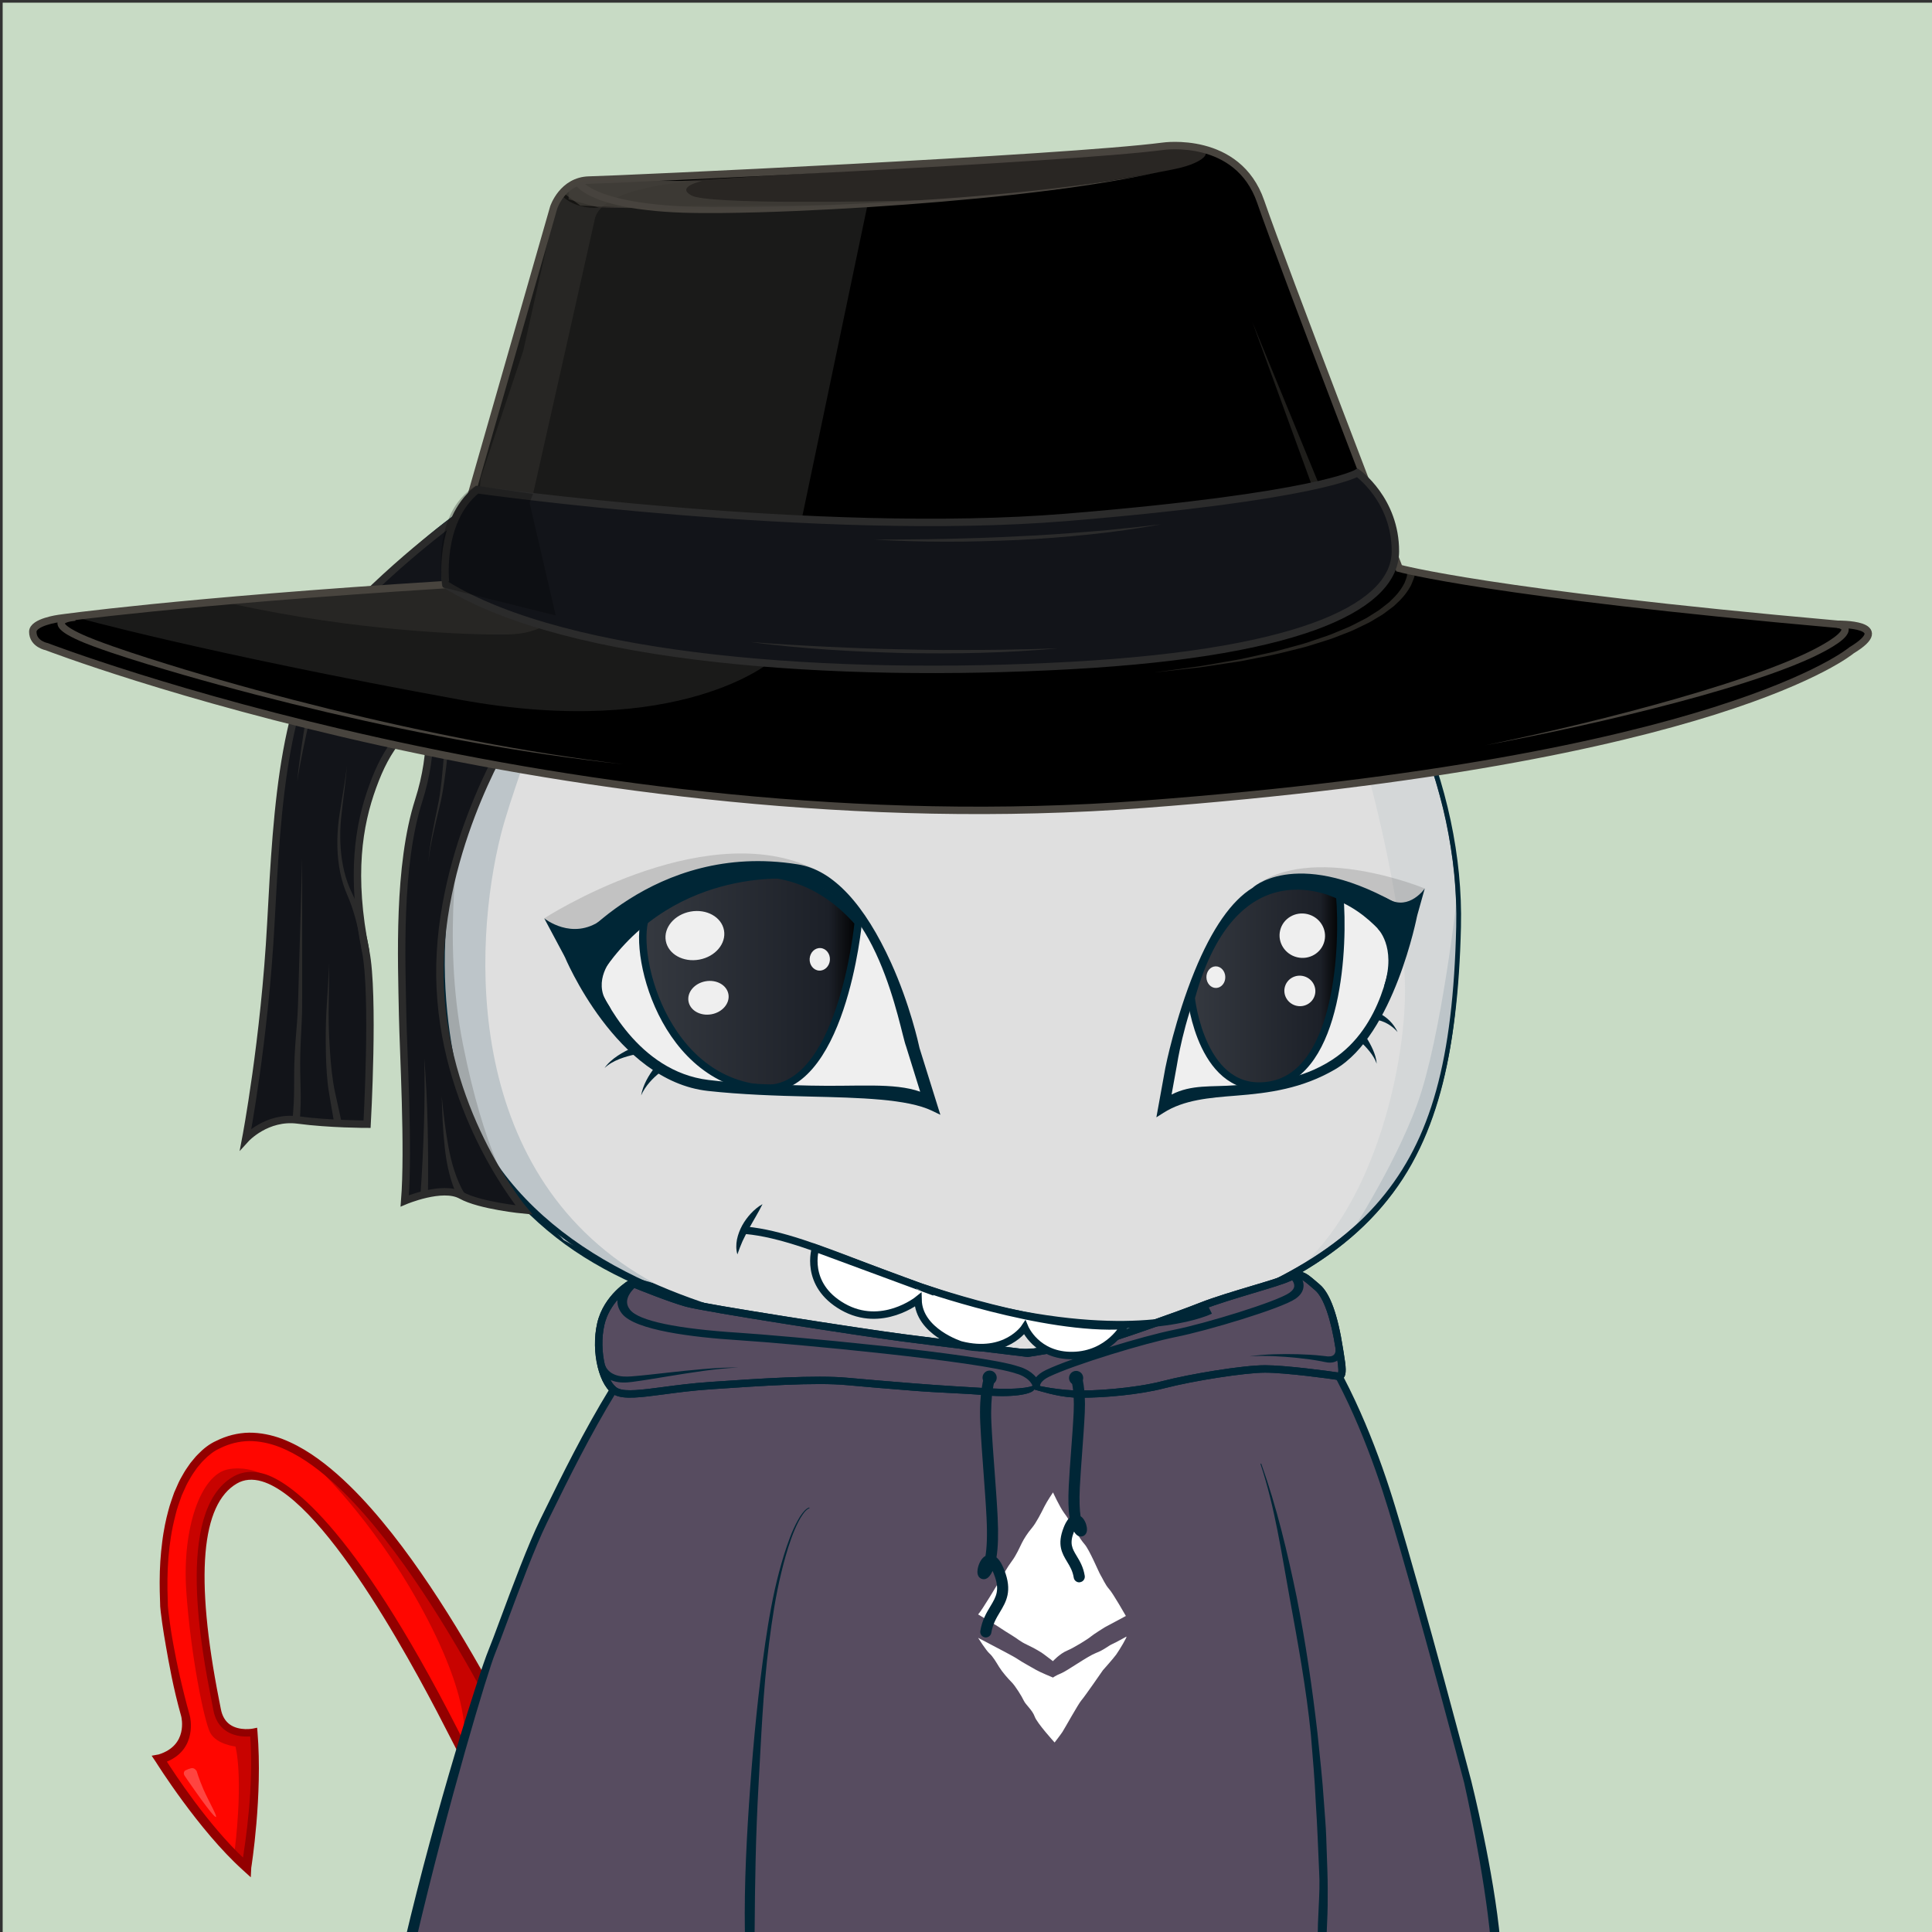 <svg xmlns="http://www.w3.org/2000/svg" xmlns:xlink="http://www.w3.org/1999/xlink" version="1.2" viewBox="0 0 520 520" fill="none">
<rect x="0" y="0" width="520" height="520" fill="#333333" stroke="none"/>
<!-- Background / Green --> <path d="M520.47 0.72H0.72V520.47H520.47V0.72Z" fill="#C8DBC5"/>


<!-- Details / Demon Tail --> <path d="M149.76 481.04C149.76 481.04 145.46 480.32 141.87 475.07C138.29 469.81 93.13 371.37 58.72 388.81C58.72 388.81 42.23 394.78 44.14 432.3C44.14 432.3 45.1 444.25 50.11 462.17C50.11 462.17 52.36 470.84 43.35 473.65C43.35 473.65 54.65 491.79 66.59 502.55C66.59 502.55 69.7 483.43 68.26 466.23C68.26 466.23 59.84 467.98 58.41 460.09C56.98 452.2 46.76 407.93 63.25 398.37C79.74 388.81 109.37 440.66 122.51 466.47C135.65 492.28 139.24 507.81 145.69 508.28L149.76 481.04Z" fill="#FF0600"/>
<path opacity="0.5" d="M74.62 399.13C74.62 399.13 68.71 394.06 61.39 395.47C54.07 396.88 49 411.24 50.13 428.13C51.26 445.02 54.92 463.32 56.61 466.42C58.3 469.52 63.37 470.08 63.37 470.08C63.37 470.08 65.62 477.68 63.09 498.8L66.63 502.54L67.13 496.92L68.07 486.69L68.45 473.46L68.31 466.23L63.95 466.24L60.1 463.99L58.41 460.99L56.44 447.76L54.84 438.56L54.28 426.83C54.28 426.83 54.28 420.26 54.28 419.88C54.28 419.5 55.5 411.06 55.5 410.78C55.5 410.5 58.03 403.93 58.03 403.93L61.22 399.8L65.54 397.36L69.67 397.45L74.62 399.13Z" fill="#930000"/>
<path opacity="0.5" d="M86.44 396.03C86.44 396.03 102.49 411.52 115.16 436.01C127.83 460.5 124.73 470.08 124.73 470.08L127.69 477.12L133.6 458.54L128.53 450.09L116.56 430.52L103.89 412.92L95.44 403.07L88.68 396.45L86.44 396.03Z" fill="#930000"/>
<path opacity="0.5" d="M129.5 453.94C129.5 453.94 130.08 463.18 126.14 473.32C126.14 473.32 127.13 478.11 127.69 477.12C128.25 476.13 133.6 458.54 133.6 458.54L129.5 453.94Z" fill="#930000"/>
<path d="M149.87 480.4H149.86L149.91 480.05C149.89 480.05 149.89 480.05 149.9 480.05L149.85 480.04L149.75 480.01L149.53 479.95C149.38 479.91 149.23 479.85 149.08 479.8C148.78 479.69 148.47 479.56 148.18 479.42C147.58 479.13 147.01 478.78 146.46 478.4C145.37 477.62 144.39 476.68 143.53 475.62C143.11 475.08 142.69 474.54 142.37 473.98C142.03 473.38 141.69 472.75 141.35 472.11L139.34 468.29C136.67 463.18 133.96 458.08 131.15 453.03C125.53 442.94 119.57 433.02 112.98 423.5C109.68 418.75 106.23 414.09 102.52 409.64C98.82 405.18 94.87 400.91 90.5 397.05C86.13 393.22 81.32 389.74 75.77 387.61C73 386.58 70.04 385.96 67.04 385.98C64.04 386.03 61.06 386.8 58.39 388.14L58.47 388.1C56.46 388.99 54.93 390.27 53.52 391.72C53.15 392.06 52.83 392.45 52.51 392.84C52.19 393.23 51.86 393.61 51.55 394C51 394.83 50.38 395.62 49.88 396.49C49.73 396.76 49.58 397.03 49.42 397.3C49.36 397.41 49.3 397.52 49.23 397.63C48.95 398.12 48.68 398.6 48.45 399.11L48.17 399.73C48 400.09 47.84 400.46 47.68 400.84L47.24 401.83C47.09 402.27 46.93 402.7 46.78 403.14C46.65 403.5 46.52 403.87 46.4 404.25C46.27 404.63 46.15 405.01 46.03 405.39C46.01 405.45 46 405.5 45.98 405.55C45.85 405.98 45.73 406.42 45.62 406.86C45.32 407.96 45.05 409.11 44.8 410.34C44.79 410.38 44.78 410.43 44.77 410.47C44.62 411.2 44.49 411.96 44.36 412.74C44.29 413.13 44.23 413.52 44.18 413.92C44.13 414.24 44.09 414.58 44.05 414.91C43.58 418.46 43.36 422.04 43.35 425.62C43.35 425.78 43.35 425.95 43.35 426.1C43.35 426.82 43.35 427.54 43.37 428.26C43.39 429.23 43.42 430.23 43.46 431.24L43.49 432.37L43.64 433.85C43.75 434.83 43.88 435.79 44.02 436.76C44.07 437.13 44.13 437.51 44.19 437.88C44.25 438.25 44.31 438.65 44.37 439.06C44.42 439.4 44.48 439.74 44.53 440.09C44.65 440.86 44.79 441.67 44.95 442.54C44.95 442.55 44.95 442.55 44.95 442.56C44.95 442.56 44.95 442.56 44.95 442.57C45.85 447.67 46.92 453.97 49.14 461.87C49.22 462.2 51.11 469.98 42.82 472.57L41.45 472.82L42.25 474.01C42.36 474.19 53.73 492.36 65.61 503.05L67.16 504.46L67.25 502.68C67.28 502.49 70.35 483.29 68.93 466.2L68.87 465.47L68.15 465.62C68.11 465.63 64.45 466.35 61.77 464.54C60.35 463.58 59.44 462.05 59.06 460C58.95 459.41 58.79 458.61 58.6 457.64C52.05 424.42 53.72 404.68 63.58 398.96C65.61 397.78 67.98 397.58 70.6 398.35C88.6 403.67 114.04 452.77 121.54 467.48C126.06 476.36 129.88 483.39 132.62 489.59C138.04 501.86 141.03 508.61 145.65 508.96L146.25 509L150.4 481.16L150.49 480.53L149.87 480.4ZM47.71 449.79C47.49 448.77 47.28 447.78 47.09 446.84C46.84 445.58 46.59 444.32 46.36 443.05C46.24 442.36 46.12 441.71 46.01 441.08C45.93 440.63 45.86 440.17 45.78 439.72C45.76 439.57 45.73 439.43 45.71 439.28C45.57 438.38 45.43 437.47 45.31 436.56C45.18 435.6 45.05 434.64 44.95 433.68L44.81 432.26L44.78 430.81C44.47 423.1 44.89 415.27 46.83 407.83C47.25 405.95 47.94 404.16 48.57 402.35L49.75 399.74C50.15 398.87 50.67 398.07 51.12 397.24C51.6 396.42 52.19 395.67 52.71 394.88C53 394.51 53.32 394.16 53.62 393.79C53.92 393.43 54.22 393.06 54.57 392.75C55.85 391.41 57.42 390.19 58.98 389.5L59.06 389.46C61.55 388.22 64.28 387.53 67.05 387.49C69.82 387.48 72.59 388.07 75.21 389.06C80.46 391.1 85.15 394.49 89.41 398.25C93.68 402.04 97.56 406.27 101.21 410.7C104.86 415.12 108.27 419.75 111.53 424.48C118.04 433.95 123.94 443.85 129.5 453.92C132.28 458.96 134.97 464.05 137.61 469.17L139.61 473.01C139.95 473.65 140.29 474.29 140.66 474.94C141.05 475.64 141.52 476.24 141.98 476.84C142.93 478.03 144.04 479.1 145.29 480.01C145.92 480.45 146.58 480.86 147.29 481.2C147.64 481.37 148 481.53 148.38 481.66C148.57 481.73 148.76 481.79 148.95 481.85L148.98 481.86L145.15 507.52C141.58 506.6 138.59 499.85 133.81 489.02C131.06 482.8 127.64 475.07 123.1 466.15C94.05 409.1 76.97 398.82 70.98 397.05C69.81 396.71 68.69 396.53 67.61 396.53C65.93 396.53 64.37 396.95 62.94 397.78C47.29 406.85 54.85 445.22 57.34 457.83C57.53 458.8 57.69 459.59 57.79 460.18C58.23 462.59 59.33 464.4 61.06 465.57C63.45 467.18 66.36 467.1 67.69 466.95C68.78 481.24 66.31 496.37 65.68 500.75C55.58 491.32 46.49 477.29 44.36 473.97C52.92 470.75 50.78 462.06 50.75 461.96C49.68 458.15 48.8 454.6 48.07 451.38C47.95 450.87 47.83 450.33 47.71 449.79ZM149.01 481.69C148.99 481.67 148.97 481.65 148.96 481.63L149.03 481.58L149.01 481.69Z" fill="#930000" stroke="#930000" stroke-width="0.75" stroke-miterlimit="10"/>
<path opacity="0.25" d="M49.7 477.96C49.7 477.96 55.61 486.69 57.58 488.66C59.55 490.63 56.03 484.58 54.76 481.62C53.49 478.66 52.93 476.69 52.93 476.69C52.93 476.69 52.37 475.66 51.38 475.94C50.39 476.22 49.74 476.6 49.74 476.6C49.74 476.6 49.18 477.16 49.7 477.96Z" fill="white"/>


<!-- Type / White Body --> <path d="M399.34 520.56L115.79 519.97C115.53 519.97 115.28 519.85 115.12 519.65C114.96 519.45 114.89 519.18 114.95 518.93C146.9 373.14 188.1 352.75 189.84 351.95C189.94 351.9 190.06 351.87 190.17 351.87L337.22 347.77C337.3 347.76 337.43 347.78 337.52 347.82C338.16 348.04 353.31 353.7 367.93 394.63C383.16 437.26 397.96 501.19 400.2 519.6C400.23 519.85 400.15 520.09 399.99 520.27C399.82 520.45 399.58 520.56 399.34 520.56ZM116.85 518.26L398.36 518.84C395.76 499.32 381.24 437.01 366.31 395.2C352.74 357.21 338.58 350.15 337.08 349.49L190.41 353.58C187.69 355.04 147.59 378.75 116.85 518.26Z" fill="#002636"/>
<path d="M399.34 519.7C397 500.37 381.76 435.92 367.12 394.91C352.47 353.9 337.24 348.63 337.24 348.63L190.19 352.73C190.19 352.73 148.01 372.06 115.79 519.11L399.34 519.7Z" fill="#DFDFDF"/>
<path d="M397.72 508.23C397.06 504.42 396.32 500.64 395.57 496.85C394.04 489.28 392.42 481.73 390.66 474.21C387.12 459.18 383.29 444.22 379.1 429.35C376.94 421.93 374.75 414.52 372.36 407.17C370.01 399.81 367.49 392.49 364.57 385.29C361.64 378.11 358.29 371.06 354.07 364.47C351.98 361.17 349.63 358.02 347.01 355.08C345.68 353.62 344.3 352.21 342.76 350.94C341.2 349.65 339.69 348.48 337.59 347.58C337.49 347.54 337.38 347.51 337.26 347.52H337.2C312.69 348.2 288.19 349.19 263.69 350.02C251.44 350.47 239.19 350.88 226.93 351.24C214.68 351.61 202.43 352.04 190.17 352.29H190.15C190.1 352.29 190.05 352.3 190 352.33C188.22 353.29 186.66 354.44 185.14 355.68L182.91 357.58C182.2 358.24 181.52 358.94 180.82 359.62C180.14 360.31 179.41 360.97 178.77 361.69L176.85 363.88L174.93 366.07C174.31 366.82 173.74 367.6 173.14 368.36C171.97 369.91 170.75 371.42 169.62 372.99L166.37 377.81L164.74 380.22C164.22 381.04 163.74 381.88 163.24 382.71L160.27 387.71C152.59 401.18 146.31 415.38 140.61 429.77C139.21 433.38 137.97 437.05 136.64 440.68L134.67 446.14L133.69 448.87L132.81 451.64L129.31 462.71C128.14 466.4 126.95 470.08 125.97 473.83L122.88 485.02C121.88 488.76 120.77 492.47 119.93 496.25L114.55 518.84C114.53 518.93 114.52 519.03 114.52 519.12C114.52 519.8 115.07 520.36 115.75 520.37H115.78C132.24 520.07 151.62 520.35 186.94 520.57C210.64 520.72 234.41 520.65 258.04 520.48L399.43 519.78C399.03 515.84 398.39 512.02 397.72 508.23ZM257.08 518.33C233.46 518.06 209.96 518.07 186.41 517.94C163.39 517.82 140.4 517.83 117.37 517.85L122.26 496.83C123.08 493.06 124.16 489.35 125.14 485.62L128.11 474.43C129.04 470.68 130.19 467 131.32 463.31L134.68 452.24L135.52 449.47L136.47 446.74L138.37 441.28C139.65 437.64 140.86 433.98 142.21 430.37C147.71 415.97 154.06 402.17 161.61 388.72L164.52 383.73C165.01 382.9 165.48 382.06 165.99 381.24L171.09 374.37C172.2 372.8 174.06 370.75 175.21 369.21C175.8 368.45 176.36 367.66 176.97 366.92L178.86 364.74L180.75 362.56C181.39 361.84 182.09 361.19 182.76 360.5C183.44 359.83 184.11 359.13 184.8 358.47L186.97 356.59C188.43 355.37 190.55 354.68 192.16 353.79L192.89 353.47C205.14 353.04 214.75 352.48 227 352.16C239.25 351.84 251.51 351.56 263.77 351.33C288.2 350.8 312.7 350.17 337.12 349.49C338.54 350.13 340.03 351.5 341.37 352.65C342.8 353.84 344.12 355.2 345.38 356.6C347.87 359.43 350.14 362.5 352.17 365.72C356.29 372.13 359.66 379.05 362.58 386.13C365.5 393.22 368.05 400.48 370.44 407.81C372.87 415.12 375.1 422.5 377.29 429.88C381.66 444.66 385.71 459.55 389.45 474.51C391.28 482 393.15 489.48 394.83 497.01C396.51 504.49 398.1 512.18 399.28 519.61L257.08 518.33Z" fill="#002636"/>
<path d="M185.38 358.16C185.38 358.16 224.37 378.66 278.59 378.01C278.59 378.01 308.94 379.99 341.45 352.73C341.45 352.73 339.4 350.62 337.08 349.49C334.74 348.36 197.65 351.87 193.25 353.24C188.85 354.62 185.38 358.16 185.38 358.16Z" fill="#BDC5C9"/>
<path d="M200.36 355.58C200.36 355.58 246.35 373.25 281.94 368.65C317.53 364.05 334.95 349.77 334.95 349.77L298.88 360.42L281.69 364.78L257.46 364.02L234.73 361.88L200.36 355.58Z" fill="#A2A8AA"/>
<path d="M81.22 188.89C81.22 188.89 109.73 114.29 222.61 104.14C335.49 93.99 394.07 183.82 392.51 249.82C390.95 315.82 372.2 343.17 293.7 362.3C293.7 362.3 284.52 363.86 277.49 364.16C270.46 364.45 150.95 367.97 124.58 297.67C124.58 297.67 108.96 252.56 129.66 211.94C129.66 211.94 143.53 185.77 133.96 180.3C120.51 172.62 66.38 230.29 81.22 188.89Z" fill="#DFDFDF"/>
<path d="M81.1 188.84C83.5 183.13 86.65 177.79 90.11 172.67C93.58 167.56 97.42 162.7 101.57 158.13C109.91 149.02 119.34 140.89 129.62 134.02C134.72 130.51 140.12 127.49 145.57 124.56C151.09 121.77 156.7 119.14 162.48 116.91C174 112.39 185.96 108.96 198.11 106.58C210.27 104.25 222.59 102.76 235 102.33C247.4 101.91 259.86 102.85 272.06 105.2C284.25 107.56 296.19 111.33 307.42 116.66C318.65 121.95 329.2 128.67 338.75 136.58C357.79 152.48 372.74 173.1 382.19 195.95C383.42 198.79 384.4 201.72 385.48 204.62C386.39 207.58 387.44 210.49 388.17 213.5C389.85 219.45 391.02 225.54 391.91 231.66C392.76 237.79 393.05 243.99 392.99 250.18C392.85 256.35 392.55 262.53 392.01 268.69C390.91 280.98 388.73 293.33 384.02 304.87C381.66 310.62 378.65 316.13 374.9 321.11C371.17 326.11 366.76 330.58 361.92 334.5C352.2 342.33 340.96 347.99 329.43 352.47C317.89 357.02 290.25 366.55 269.44 364.52C261.26 364.49 253.09 364.08 244.94 363.39C228.65 361.97 212.42 359.33 196.65 354.77C180.94 350.16 165.5 344.64 152.11 334.92C145.45 330.05 139.39 324.3 134.35 317.73C129.31 311.15 125.32 303.81 122.68 295.87C118.34 279.98 116.84 263.37 118.58 247.01C118.86 244.97 118.96 242.92 119.41 240.9L120.56 234.84C121.64 230.87 122.56 226.86 124.09 223.04C125.33 219.12 127.26 215.46 128.94 211.72C130.81 208.14 132.47 204.44 133.88 200.65C135.25 196.86 136.43 192.95 136.74 188.98C136.88 187.01 136.75 184.98 135.98 183.24C135.21 181.51 133.59 180.21 131.68 180.06C129.76 179.88 127.77 180.37 125.88 181C123.98 181.64 122.13 182.47 120.32 183.38C116.7 185.2 113.2 187.28 109.75 189.44C102.83 193.71 96.16 198.44 88.84 202.1C86.99 202.97 85.1 203.81 83.03 204.1C82.02 204.22 80.87 204.22 79.97 203.55C79.05 202.91 78.71 201.79 78.6 200.77C78.39 198.69 78.84 196.66 79.31 194.68C79.77 192.71 80.41 190.77 81.1 188.84ZM81.34 188.93C80.67 190.85 80.04 192.78 79.56 194.75C79.1 196.71 78.68 198.74 78.9 200.73C79.01 201.7 79.35 202.71 80.15 203.26C80.92 203.84 81.99 203.85 82.96 203.73C84.94 203.44 86.82 202.6 88.64 201.73C95.88 198.05 102.53 193.28 109.43 188.96C112.88 186.79 116.34 184.63 119.98 182.74C121.8 181.8 123.66 180.93 125.6 180.24C127.54 179.56 129.59 179 131.75 179.17C133.95 179.29 135.97 180.85 136.86 182.82C137.77 184.8 137.92 186.98 137.81 189.05C137.55 193.22 136.4 197.21 135.07 201.09C133.7 204.96 132.08 208.73 130.24 212.4C128.65 216.11 126.81 219.72 125.66 223.6C124.22 227.38 123.38 231.34 122.39 235.25L121.36 241.21C121.16 242.2 121.04 243.2 120.95 244.21L120.63 247.22C119.08 263.28 120.73 279.67 125.13 295.14C127.66 302.62 131.54 309.8 136.41 316.13C141.29 322.47 147.17 328.05 153.67 332.78C166.72 342.23 181.83 348.59 197.33 353.11C212.86 357.65 228.93 360.35 245.08 361.83C253.16 362.55 261.27 362.99 269.37 363.05C273.43 363.07 277.47 363.07 281.46 362.7C285.47 362.34 289.5 361.8 293.48 361.16L293.4 361.18C305.34 358.25 317.23 355.02 328.69 350.61C340.15 346.27 351.27 340.8 360.86 333.21C365.64 329.42 369.99 325.08 373.69 320.22C377.41 315.38 380.4 309.99 382.76 304.35C387.47 293.03 389.72 280.81 390.89 268.59C391.47 262.47 391.81 256.32 391.99 250.16C392.09 244.02 391.84 237.87 391.04 231.77C390.18 225.69 389.12 219.61 387.39 213.71C386.65 210.72 385.59 207.83 384.68 204.9C383.6 202.02 382.6 199.11 381.37 196.29C371.93 173.57 356.78 153.28 337.75 137.79C318.68 122.32 295.71 111.92 271.64 107.39C259.6 105.1 247.31 104.3 235.06 104.57C222.81 104.91 210.56 106.3 198.49 108.53C174.39 112.99 150.73 121.25 130.1 134.75C119.76 141.42 110.24 149.38 101.92 158.45C97.76 162.99 93.9 167.81 90.41 172.88C86.93 177.95 83.75 183.28 81.34 188.93Z" fill="#002636"/>
<path d="M88.84 176.45C88.84 176.45 85.13 187.91 87.55 190.81C89.97 193.71 127.09 167.41 144.84 175.64C144.84 175.64 145.72 176.93 145.81 180.32C145.89 183.47 145.25 189.03 144.44 193.88C143.63 198.72 137.34 214.68 134.84 224.54C127.26 254.39 124.35 317.33 176.15 345.41L170.34 343.8L151.78 333.79L134.84 316.04L125.8 301.19L122.73 290.38L119.34 274.56L119.02 260.52L119.83 243.9L122.25 231.31L125.96 219.69L130.32 210.17L134.19 202.59L136.21 195.65L137.81 189.06L136.85 183.71L134.51 180.4L127.65 179.75L123.53 181.44L112 187.18L99.65 195.01L94.57 198.08L86.9 202.36L81.82 203.09L79.88 201.07C79.88 201.07 79.07 196.39 79.32 196.23C79.57 196.07 81.66 188.24 81.66 188.24C81.66 188.24 84.65 182.91 84.81 182.67C84.97 182.43 88.84 176.45 88.84 176.45Z" fill="#BDC5C9"/>
<path d="M127.65 179.76L131.93 178.07L137.3 177.24L142.82 177.31C142.82 177.31 144.2 177.48 144.14 178.82C144.08 180.15 136.94 194.98 136.94 194.98L137.42 189.84L136.88 184.15L134.52 180.42L130.92 178.96L127.65 179.76Z" fill="#A2A8AA"/>
<path d="M129.14 178.26C130.64 177.89 132.15 177.6 133.67 177.4C135.19 177.19 136.72 177.07 138.25 177.05C139.78 177 141.3 177.13 142.81 177.3C141.29 177.28 139.78 177.3 138.27 177.48C136.77 177.64 135.28 177.89 133.82 178.24C132.36 178.58 130.91 178.99 129.5 179.49C128.1 179.98 124.43 181.25 124.22 180.83C124.01 180.41 123.29 180.53 129.14 178.26Z" fill="#002636"/>
<path d="M392.23 240.84C392.23 240.84 387.94 279.32 381.48 297.08C375.02 314.84 361.9 334.5 361.9 334.5L368.34 327.5L375.6 319.59L381.41 309.1L385.93 297.8L389 287.15L390.78 275.21L391.75 262.14L392.56 248.58L392.23 240.84Z" fill="#BDC5C9"/>
<path d="M124.08 223.05C124.08 223.05 118.78 251.73 124.59 281.02C130.4 310.31 137.66 320.72 137.66 320.72L131.73 312.37L125.8 301.19L121.32 287.43L119.38 272.54L119.02 255.96L119.83 243.9L124.08 223.05Z" fill="#A2A8AA"/>
<path d="M199.14 517.66L199.13 520.65L116.44 520.37L118.32 514.06L181.39 513.97L199.14 517.66Z" fill="#DFDFDF"/>
<path d="M133.67 455.57C136.39 450.53 125.3 504.75 128.2 520.4L116.44 520.38C116.44 520.37 130.95 460.61 133.67 455.57Z" fill="#BDC5C9"/>
<path d="M399.24 519.61L399.34 520.56L356.71 520.49L356.75 519.3L356.76 518.98L399.24 519.61Z" fill="#DFDFDF"/>
<path d="M339.09 393.12C339.09 393.12 346.08 402.06 352.37 424.33C358.66 446.6 364.63 500.98 365.6 517.93L365.63 520.53L356.66 520.48L355.92 516.88V508.65L355.44 489.69L354.15 471.54L351.97 451.45L348.34 431.12L344.87 414.58L341.8 401.83L339.09 393.12Z" fill="#BDC5C9"/>
<path d="M352.49 465.23C353 471.32 353.55 477.41 353.83 483.52C354.25 489.62 354.46 495.73 354.74 501.83C355.11 507.61 354.14 514.38 354.37 520.18L356.73 520.48C356.77 517.73 357.03 513.62 357.05 510.87C357.07 507.8 357.09 504.73 356.98 501.67L356.66 492.47C356.56 489.4 356.25 486.35 356.05 483.29C355.64 477.17 354.95 471.07 354.31 464.97C352.89 452.78 351.08 440.64 348.66 428.61C346.15 416.61 343.26 404.66 339.08 393.12C339.06 393.07 339 393.04 338.94 393.06C338.89 393.08 338.86 393.14 338.88 393.2C342.79 404.8 344.53 416.8 346.76 428.81C348.99 440.84 351.28 453.07 352.49 465.23Z" fill="#002636"/>
<path d="M201.84 517.99V520.65L354.39 520.49L354.34 518.85L223.06 515.56L201.84 517.99Z" fill="#DFDFDF"/>
<path d="M217.28 404.99C217.28 404.99 220.88 403.54 219.59 411.93C218.3 420.32 213.84 494.52 215.13 520.66H201.84L200.87 496.49L204.42 450.66L207.08 432.83L209.08 422L212.41 412.97L213.73 409.71L215.34 406.39L217.28 404.99Z" fill="#C2CACC"/>
<path d="M201.81 519.11C201.81 518.62 201.8 518.13 201.81 517.64C201.89 504.85 202.12 492.05 202.84 479.26C203.59 466.48 204.06 453.7 205.71 441.01C206.52 434.66 207.49 428.33 209.03 422.12C209.8 419.02 210.66 415.93 211.76 412.93C212.3 411.43 212.93 409.96 213.66 408.54C214.03 407.84 214.43 407.14 214.9 406.51C215.36 405.89 215.91 405.23 216.58 404.96L216.62 404.94C216.67 404.92 216.7 404.86 216.68 404.81C216.66 404.76 216.6 404.73 216.55 404.75C215.7 405.06 215.2 405.72 214.69 406.35C214.19 406.99 213.77 407.68 213.38 408.39C212.61 409.81 211.94 411.28 211.37 412.78C210.21 415.78 209.27 418.86 208.43 421.96C206.75 428.16 205.64 434.52 204.69 440.86C202.83 453.57 201.56 466.35 200.61 479.15C199.67 491.95 198.97 504.79 199.16 517.65C199.17 518.13 199.19 518.62 199.2 519.11H201.81V519.11Z" fill="#002636"/>
<path opacity="0.32" d="M391.35 228.25L385.48 204.62L376.1 183.47L362.54 162.41L344.92 143.87L330.59 130.7L307.41 116.66L286.29 109.64L269.59 105.77L258.21 104.32L241.27 103.11L225.05 103.59L198.11 106.59L183.9 111.58C183.9 111.58 234.25 101.9 273.95 113.03C313.65 124.17 356.01 160.32 369.45 213.17C369.45 213.17 377.37 243.39 378.12 264.04C378.87 284.69 370.33 324.76 348.51 342.27L357.47 337.19L368.36 327.51L376.35 318.31L382.16 307.42L386.76 293.62L389.42 285.63L392.01 268.7L392.09 243.75L391.35 228.25Z" fill="#BDC5C9"/>
<path d="M345.88 142.56C323.42 121.53 283.79 97.62 222.63 103.13C164.14 108.39 128.68 131.24 109.23 149.49C88.13 169.28 80.77 188.11 80.7 188.3V188.31C77.65 196.83 77.3 201.65 79.62 203.49C83.41 206.5 93.08 200.27 104.27 193.05C115.6 185.75 128.46 177.48 133.71 180.49C142.63 185.59 129.3 211.01 129.16 211.27C108.57 251.67 123.89 297.05 124.05 297.52C147.52 360.12 244.02 364.55 270.82 364.55C274.57 364.55 276.96 364.46 277.59 364.44C284.58 364.15 293.79 362.6 293.92 362.57C369.4 345.18 391.58 318.82 393.22 249.47C394.12 211.7 375.98 170.74 345.88 142.56ZM391.94 249.44C391.09 285.36 385.18 306.63 371.54 322.86C357.31 339.79 333.28 351.65 293.67 361.3C293.58 361.32 284.45 362.86 277.54 363.15C272.42 363.37 151.7 367.56 125.27 297.09C125.11 296.64 109.97 251.78 130.31 211.87C130.89 210.78 144.35 185.08 134.36 179.37C133.4 178.82 132.28 178.58 131.01 178.58C124.37 178.58 115 183.85 104.76 190.45C94.88 196.81 84.66 203.39 81.61 200.96C80.39 199.99 79.66 196.82 83.1 187.23C83.52 186.15 111.84 114.4 222.76 104.42C283.47 98.96 322.74 122.66 345.02 143.51C374.84 171.44 392.82 212.03 391.94 249.44Z" fill="#002636"/>


<!-- Eyes / Beautiful Eyes --> <path opacity="0.13" d="M383.49 239.14C383.49 239.14 352.58 226.39 337.16 238.96L374.67 249.19L383.49 239.14Z" fill="black"/>
<path opacity="0.13" d="M146.48 247.17C146.48 247.17 188.15 220.16 218 233.33C247.85 246.5 175.2 246.27 175.2 246.27L156.99 256.98L146.48 247.17Z" fill="black"/>
<path d="M246.55 283.46C246.55 283.46 237.23 240.74 213.93 238.15C190.63 235.56 167.34 248.51 158.02 266.63C158.02 266.63 168.27 289.93 190.64 292.52C213.01 295.11 240.03 292.52 251.21 297.7L246.55 283.46Z" fill="#EFEFEF"/>
<path d="M314.61 287.82C314.61 287.82 324.99 235.68 345.76 238.29C366.53 240.9 376.91 252.63 376.91 252.63C376.91 252.63 375.02 276.09 358.97 286.52C342.92 296.95 324.98 290.43 312.71 298.25L314.61 287.82Z" fill="#EFEFEF"/>
<path d="M231 248.25C231 248.25 226.587 295.416 204.439 292.903C176.866 289.776 169.348 252.442 174.527 245.372C174.527 245.372 206.268 220.221 231 248.25Z" fill="url(#paintEyes0_linear_3_836)" stroke="#002636" stroke-width="2" stroke-miterlimit="10"/>
<path d="M239.82 259.11C232.8 243.66 224.33 234.07 214.63 232.63C175.75 226.38 153.15 256.1 152.86 256.41L151.94 257.37C151.94 257.37 165.75 290.92 190.56 293.63C199.41 294.6 208.85 294.93 217.98 295.14C231.5 295.46 244.27 295.77 250.89 298.98L253.1 300.05L247.5 282.12C247.25 280.94 244.89 270.26 239.82 259.11ZM218.01 292.19C208.91 291.97 199.5 291.75 190.73 290.68C171.59 288.36 162.62 268.63 160.51 264.27C179.47 232.81 213.34 236.58 213.87 236.62C236.2 239.23 242.2 277.43 243.87 281.62L247.67 293.83C240.48 291.31 230.9 292.5 218.01 292.19Z" fill="#002636"/>
<path d="M381.42 246.49L380.54 245.97C351.29 227.33 337.98 238.26 337.45 238.7L337.15 238.95C331.5 242.39 326.2 249.94 321.53 261.38C316.34 274.09 313.75 286.9 313.65 287.44L311.24 300.73L313.14 299.52C318.66 296 325.51 295.46 332.76 294.89C341.54 294.2 350.48 293.02 359.41 287.78C375.23 278.49 381.42 246.49 381.42 246.49ZM358.56 285.24C350.13 290.72 341.24 291.42 332.64 292.09C325.97 292.61 320.8 291.82 315.33 294.6L316.73 286.88C316.92 285.93 323.28 242.14 348.88 240.17C364.81 240.16 372.74 252.34 374.8 254.39C374.3 258.48 372.29 276.32 358.56 285.24Z" fill="#002636"/>
<path d="M320.61 268.6C320.61 268.6 323.43 295.38 342.01 292.03C360.59 288.68 361.72 253.87 360.59 241.14C360.59 241.14 332.43 225.74 320.61 268.6Z" fill="url(#paintEyes1_linear_3_836)" stroke="#002636" stroke-width="2" stroke-miterlimit="10"/>
<path d="M188.216 258.278C192.54 257.486 195.516 253.95 194.862 250.381C194.208 246.812 190.172 244.561 185.848 245.353C181.524 246.145 178.549 249.681 179.203 253.25C179.857 256.819 183.892 259.07 188.216 258.278Z" fill="#EFEFEF"/>
<path d="M191.495 272.991C194.461 272.448 196.502 270.021 196.053 267.571C195.604 265.121 192.836 263.576 189.87 264.119C186.904 264.662 184.863 267.089 185.312 269.539C185.761 271.989 188.529 273.534 191.495 272.991Z" fill="#EFEFEF"/>
<path d="M223.37 258.373C223.473 256.697 222.337 255.263 220.832 255.171C219.327 255.078 218.023 256.361 217.92 258.037C217.817 259.713 218.953 261.146 220.458 261.239C221.963 261.332 223.266 260.049 223.37 258.373Z" fill="#EFEFEF"/>
<path d="M356.472 253.283C357.247 250.078 355.208 246.835 351.917 246.039C348.627 245.243 345.331 247.196 344.556 250.401C343.78 253.605 345.82 256.849 349.11 257.645C352.401 258.44 355.697 256.488 356.472 253.283Z" fill="#EFEFEF"/>
<path d="M353.855 267.933C354.518 265.768 353.265 263.465 351.058 262.789C348.851 262.113 346.524 263.32 345.861 265.486C345.198 267.651 346.45 269.954 348.657 270.63C350.865 271.306 353.192 270.099 353.855 267.933Z" fill="#EFEFEF"/>
<path d="M327.319 265.912C328.721 265.878 329.827 264.549 329.788 262.942C329.75 261.335 328.582 260.06 327.179 260.094C325.777 260.127 324.671 261.457 324.71 263.064C324.748 264.671 325.917 265.946 327.319 265.912Z" fill="#EFEFEF"/>
<path d="M151.93 257.38L146.48 247.17C146.48 247.17 153.99 253.31 161.87 247.62L156.8 259.9L151.93 257.38Z" fill="#002636"/>
<path d="M164.69 258.05C164.69 258.05 159.48 263.91 163.42 269.93C167.36 275.96 160.18 269.09 160.18 269.09L156.94 261.22L164.69 258.05Z" fill="#002636"/>
<path d="M381.42 246.49L383.48 239.13C383.48 239.13 379.35 245.16 373.72 242.03C368.09 238.9 374.66 249.17 374.66 249.17L381.42 246.49Z" fill="#002636"/>
<path d="M370.72 249.85C370.72 249.85 375.93 254.68 372.55 265.39L374.66 264.36L376.91 252.63L370.72 249.85Z" fill="#002636"/>
<path d="M171.15 283.78C170.43 283.9 169.66 284.09 168.92 284.3C168.18 284.51 167.44 284.76 166.71 285.04C165.27 285.62 163.87 286.36 162.71 287.47C163.61 286.14 164.89 285.07 166.24 284.16C166.92 283.71 167.63 283.29 168.35 282.91C169.08 282.53 169.8 282.18 170.61 281.85L171.15 283.78Z" fill="#002636"/>
<path d="M177.75 288.59C177.25 288.95 176.71 289.41 176.22 289.87C175.72 290.33 175.25 290.83 174.8 291.35C173.9 292.39 173.13 293.54 172.56 294.83C172.8 293.44 173.31 292.08 173.97 290.79C174.3 290.15 174.67 289.52 175.07 288.91C175.48 288.29 175.88 287.72 176.4 287.12L177.75 288.59Z" fill="#002636"/>
<path d="M370.76 272.54C371.48 272.82 372 273.14 372.55 273.51C373.08 273.88 373.58 274.29 374.03 274.74C374.93 275.63 375.65 276.68 376.16 277.77C375.36 276.86 374.43 276.09 373.42 275.53C372.92 275.24 372.39 275.02 371.86 274.83C371.34 274.65 370.75 274.5 370.31 274.47L370.76 272.54Z" fill="#002636"/>
<path d="M367.62 279.05C368.01 279.63 368.34 280.19 368.66 280.77C368.97 281.35 369.27 281.94 369.53 282.54C370.05 283.74 370.46 285.01 370.54 286.3C370.13 285.08 369.44 284.03 368.67 283.05C368.28 282.56 367.87 282.09 367.45 281.64C367.03 281.2 366.57 280.75 366.14 280.37L367.62 279.05Z" fill="#002636"/>
<defs>
<linearGradient id="paintEyes0_linear_3_836" x1="173.004" y1="263.999" x2="231.003" y2="263.999" gradientUnits="userSpaceOnUse">
<stop stop-color="#353940"/>
<stop offset="0.863" stop-color="#1C2028"/>
<stop offset="1"/>
</linearGradient>
<linearGradient id="paintEyes1_linear_3_836" x1="320.606" y1="265.385" x2="360.893" y2="265.385" gradientUnits="userSpaceOnUse">
<stop stop-color="#353940"/>
<stop offset="0.863" stop-color="#1C2028"/>
<stop offset="1"/>
</linearGradient>
</defs>


<!-- Body / Hoodie Eth --> <style type="text/css">
	.style-Body0{fill:none;}
	.style-Body1{fill:#574C60;}
	.style-Body2{opacity:0.1;fill:#4C4C4C;enable-background:new    ;}
	.style-Body3{opacity:0.1;enable-background:new    ;}
	.style-Body4{fill:#002636;}
	.style-Body5{fill:#FFFFFF;}
	.style-Body6{opacity:0.4;}
	.style-Body7{fill:#3D3544;stroke:#002636;stroke-miterlimit:10;}
</style>
<g transform="translate(0, 3)">
<rect y="0" class="style-Body0" width="519.2" height="519.2"/>
<path class="style-Body1" d="M109.94,519.5c8.67-36.98,20.22-72.52,22.45-77.92c2.24-5.4,9.24-25.59,13.99-35.26
	c4.75-9.67,10.91-22.46,18.74-35.26c7.84-12.8,15.39-15.64,15.39-15.64c5.59-6.55,12.31-5.12,12.31-5.12l9.79,2.27
	c0,0,16.5,3.98,22.1,5.12c5.59,1.14,24.34,2.85,29.93,3.13c5.59,0.28,20.14,0.57,26.85,0.28c6.71-0.28,17.34-1.71,22.1-3.41
	c4.76-1.71,17.62-5.69,17.62-5.69l15.67-5.97c0,0,5.32-0.86,10.91,3.98c0,0,2.51,1.14,6.15,6.55c3.64,5.4,12.59,19.61,20.7,46.35
	c8.11,26.72,20.42,73.65,20.42,73.65s6.29,24.11,7.97,42.87L109.94,519.5z"/>
<path class="style-Body2" d="M222.31,357.1l22.8,3.13l19.3,1.14l19.58-0.28l8.67-0.85l19.86-5.12l20.56-7.96l5.34-0.28
	c0,0-11.92,9.38-37.1,16.78c-25.18,7.39-60.42,1.99-68.25-0.57c-7.84-2.56-37.94-11.81-37.94-11.81L222.31,357.1z"/>
<path class="style-Body3" d="M217.13,403.16l-0.91,0.96l-1.31,2.01l-0.04,0.45l-1.45,3.01l-0.44,1.42l-2.73,8.19l-1.96,8.43l-2.34,14.22
	l-1.68,21.05l-2.24,32.99l1.07,23.6h10.67c0,0-1.96-19.33-2.51-65.97c-0.56-46.64,6.55-50.57,6.55-50.57L217.13,403.16z"/>
<path class="style-Body3" d="M342.64,401.48l5.23,21.81l3.55,21.81l3.55,29.38l1.3,34.31l0.76,10.67l13.59-0.23
	c-0.56-40.95-10.63-78.49-16.03-95.17c-5.41-16.69-15.28-32.98-15.28-32.98L342.64,401.48z"/>
<path class="style-Body4" d="M347.11,427.04c-2.22-12.13-3.94-24.25-7.83-35.97c-0.02-0.06,0.01-0.12,0.06-0.14
	c0.06-0.02,0.12,0.01,0.14,0.06c4.15,11.66,7.02,23.73,9.52,35.84c2.4,12.15,4.2,24.41,5.61,36.72c0.64,6.16,1.32,12.32,1.73,18.5
	c0.2,3.09,0.51,6.17,0.61,9.27l0.32,9.29c0.11,3.09,0.09,6.19,0.07,9.29c-0.02,2.78-0.28,6.75-0.32,9.52h-2.3
	c-0.23-5.86,0.7-12.82,0.33-18.65c-0.28-6.16-0.49-12.33-0.9-18.49c-0.28-6.17-0.82-12.32-1.33-18.47
	C351.6,451.55,349.33,439.19,347.11,427.04z"/>
<path class="style-Body4" d="M200.52,519.5c-0.01-0.48-0.03-2.23-0.04-2.72c-0.19-12.99,0.51-25.96,1.44-38.88
	c0.94-12.93,2.2-25.84,4.05-38.67c0.94-6.4,2.05-12.83,3.71-19.09c0.83-3.13,1.77-6.24,2.92-9.27c0.57-1.52,1.23-3,2-4.43
	c0.39-0.72,0.8-1.41,1.3-2.06c0.51-0.64,1-1.3,1.85-1.62c0.05-0.02,0.11,0.01,0.13,0.06c0.02,0.05-0.01,0.11-0.06,0.13l-0.04,0.02
	c-0.67,0.27-1.21,0.94-1.67,1.57c-0.47,0.64-0.87,1.34-1.23,2.05c-0.73,1.43-1.35,2.92-1.89,4.43c-1.09,3.03-1.95,6.15-2.71,9.28
	c-1.53,6.27-2.49,12.67-3.3,19.08c-1.64,12.82-2.11,25.72-2.85,38.63c-0.72,12.92-0.94,25.85-1.02,38.76c-0.01,0.5,0,2.23,0,2.73
	H200.52z"/>
<path class="style-Body4" d="M403.8,519.42c-1.67-18.63-7.75-42.87-7.82-43.13c-0.13-0.46-12.41-47.25-20.44-73.69
	c-3.94-13.02-10.77-31.68-20.82-46.62c-3.3-4.91-5.79-6.47-6.42-6.82c-5.84-4.99-11.38-4.17-11.61-4.13l-15.8,6
	c-0.13,0.04-12.94,4.01-17.66,5.71c-4.59,1.65-14.98,3.06-21.81,3.35c-6.79,0.29-21.43-0.01-26.76-0.28
	c-5.28-0.27-24.07-1.95-29.78-3.11c-5.51-1.12-21.91-5.07-22.08-5.11l-9.81-2.28c-0.3-0.06-7.22-1.43-13.1,5.26
	c-1.41,0.62-8.4,4.13-15.64,15.95c-7.27,11.88-13.04,23.65-17.69,33.12l-1.09,2.22c-3.32,6.75-7.65,18.41-10.82,26.93
	c-1.34,3.62-2.51,6.75-3.19,8.39c-2.47,5.99-14.11,42.37-22.54,78.31h2.98c8.84-37.68,19.42-72.78,21.39-77.53
	c0.7-1.68,1.81-4.67,3.22-8.46c3.15-8.47,7.47-20.08,10.74-26.73l1.09-2.22c4.63-9.42,10.38-21.16,17.6-32.96
	c7.52-12.29,14.81-15.2,14.88-15.23l0.24-0.09l0.17-0.19c5.12-5.99,11.05-4.26,11.28-4.22l9.85,1.7c0.17,0.04,16.59,4,22.14,5.13
	c5.79,1.18,24.74,2.88,30.07,3.15c5.36,0.27,20.09,0.58,26.94,0.28c6.96-0.29,17.62-1.76,22.38-3.46c4.68-1.68,17.46-5.64,17.64-5.7
	l15.56-5.93c0.72-0.08,5.21-0.39,10.02,3.77l0.23,0.15c0.03,0.01,2.38,1.17,5.75,6.19c9.92,14.73,16.66,33.19,20.58,46.08
	c8.02,26.41,20.29,73.14,20.41,73.61c0.06,0.24,5.5,24.18,7.15,42.65L403.8,519.42z"/>
<path class="style-Body5" d="M283.42,398.68c0,0-1.57,2.31-2.31,3.78c-0.73,1.47-2.2,4.41-3.36,5.77c-1.15,1.36-2.1,2.83-2.73,4.09
	c-0.63,1.26-1.47,3.25-2.73,4.93c-1.26,1.68-2.1,3.36-2.94,4.72c-0.84,1.36-5.14,8.61-6.09,9.55c0,0,3.25,1.99,4.51,2.73
	s2.2,1.47,4.3,2.73s2.2,1.68,4.41,2.73c2.2,1.05,3.57,1.89,4.3,2.41s2.62,1.99,2.62,1.99s1.78-1.99,3.78-2.83
	c1.99-0.84,5.67-3.15,6.4-3.78c0.73-0.63,3.78-2.52,3.78-2.52l5.67-3.04c0,0-3.46-6.09-4.51-7.24c-1.05-1.15-1.78-2.94-2.31-3.78
	c-0.52-0.84-2.94-6.72-4.3-8.29s-2.83-4.2-3.46-5.25c-0.63-1.05-0.94-1.68-2.1-3.25C285.2,402.56,283.42,398.68,283.42,398.68z"/>
<path class="style-Body5" d="M263.26,437.82c0,0,2.2,1.15,3.78,1.99c1.57,0.84,5.88,3.04,6.93,3.78s3.78,2.2,4.83,2.83
	c1.05,0.63,4.62,2.1,4.62,2.1s0.63-0.52,2.2-1.15c1.57-0.63,7.14-4.62,9.34-5.46c2.2-0.84,3.25-1.89,4.41-2.41
	c1.15-0.52,3.36-1.78,3.78-1.99c0.42-0.21-1.89,3.67-2.73,4.83c-0.84,1.15-3.57,4.2-3.57,4.2s-4.93,7.14-5.77,8.08
	c-0.84,0.94-4.51,7.6-5.13,8.54c-0.63,0.94-2.1,2.83-2.1,2.83s-4.73-5.19-5.36-6.97c-0.63-1.78-2.41-3.15-2.94-4.3
	c-0.52-1.15-2.31-3.99-3.25-4.93c-0.94-0.94-2.52-2.73-3.36-4.09c-0.84-1.36-1.68-2.83-2.62-3.67
	C265.36,441.18,263.26,437.82,263.26,437.82z"/>
<path class="style-Body3" d="M276.59,364.05c0,0-23.37-2.82-34.07-4.22c-10.7-1.41-52.65-7.88-57.72-9.29c-5.07-1.41-14.78-5.42-14.78-5.42
	s-6.62,3.73-8.31,11.05s0.57,16.5,4.23,18.24c3.66,1.75,12.67-0.79,25.06-1.63s28.44-1.97,37.17-1.13c8.73,0.84,28.16,2.25,36.6,3.1
	c8.45,0.84,13.8-1.13,13.8-1.13s4.79,1.13,10.14,1.41s16.89-0.56,24.5-2.53s21.68-4.22,27.31-4.22s18.02,1.69,19.71,1.97
	c1.69,0.28,0.84-3.66,0.28-7.32c-0.56-3.66-2.25-13.51-5.91-16.61c-3.66-3.1-4.36-4.15-7.88-2.53c-3.34,1.53-16.24,4.79-23.37,7.6
	c-7.13,2.82-19.71,7.13-23.84,8.45C295.36,361.14,276.59,364.05,276.59,364.05z"/>
<g>
	<path class="style-Body1" d="M276.59,361.23c0,0-23.37-2.82-34.07-4.22c-10.7-1.41-52.65-7.88-57.72-9.29s-14.78-5.42-14.78-5.42
		s-6.62,3.73-8.31,11.05s0.57,16.5,4.23,18.24c3.66,1.75,12.67-0.79,25.06-1.63c12.39-0.84,28.44-1.97,37.17-1.13
		c8.73,0.84,28.16,2.25,36.6,3.1c8.45,0.84,13.8-1.13,13.8-1.13s4.79,1.13,10.14,1.41s16.89-0.56,24.5-2.53s21.68-4.22,27.31-4.22
		s18.02,1.69,19.71,1.97c1.69,0.28,0.84-3.66,0.28-7.32c-0.56-3.66-2.25-13.51-5.91-16.61c-3.66-3.1-4.36-4.15-7.88-2.53
		c-3.34,1.53-16.24,4.79-23.37,7.6c-7.13,2.82-19.71,7.13-23.84,8.45C295.36,358.32,276.59,361.23,276.59,361.23z"/>
	<path class="style-Body4" d="M291.22,373.2c-0.84,0-1.59-0.02-2.24-0.05c-4.7-0.25-9.49-1.91-10.61-2.16c-0.66,1.31-6.18,2.26-13.75,1.5
		c-4.37-0.44-11.74-0.6-18.91-1.18c-6.61-0.53-13.44-1.08-17.65-1.49c-8.45-0.82-23.82,0.23-36.16,1.07l-0.84,0.06
		c-4.61,0.31-8.71,0.86-12.33,1.34c-6.19,0.82-10.67,1.42-13.22,0.2c-4.2-2.01-6.56-11.6-4.77-19.37c1.77-7.66,8.5-11.54,8.79-11.7
		l0.42-0.24l0.45,0.19c0.1,0.04,9.72,4.01,14.67,5.38c4.98,1.38,47.22,7.9,57.58,9.26c10.15,1.33,31.98,3.97,33.92,4.21
		c1.7-0.27,18.79-2.95,22.62-4.17c4.43-1.41,16.83-5.68,23.77-8.42c3.82-1.51,9.23-3.12,14-4.55c4.02-1.2,7.82-2.34,9.32-3.03
		c3.79-1.75,5.12-0.6,8.04,1.91l0.9,0.77c2.75,2.33,4.85,8.12,6.25,17.22l0.2,1.24c0.59,3.65,0.87,5.77-0.14,6.77
		c-0.39,0.38-0.92,0.54-1.5,0.45c-1.67-0.28-13.98-1.96-19.54-1.96c-5.29,0-19.2,2.15-27.06,4.19
		C306.47,372.45,296.98,373.2,291.22,373.2z M278.5,369.76l0.29,0.07c0.05,0.01,4.77,1.11,9.96,1.38c4.94,0.26,16.4-0.48,24.19-2.5
		c7.39-1.92,21.56-4.26,27.56-4.26c5.49,0,17.34,1.59,19.67,1.95c0.19-0.82-0.2-3.24-0.46-4.89l-0.2-1.26
		c-1.29-8.37-3.27-14.05-5.57-16l-0.91-0.78c-2.84-2.44-3.28-2.82-5.91-1.61c-1.63,0.75-5.32,1.85-9.58,3.13
		c-4.73,1.42-10.1,3.02-13.84,4.5c-6.99,2.76-19.45,7.05-23.9,8.47c-4.16,1.32-22.28,4.14-23.05,4.26l-0.14,0.02l-0.14-0.02
		c-0.23-0.03-23.5-2.83-34.08-4.23c-10.66-1.4-52.67-7.88-57.86-9.32c-4.48-1.25-12.38-4.43-14.42-5.26
		c-1.4,0.92-6.09,4.38-7.43,10.16c-1.64,7.12,0.68,15.68,3.68,17.12c2.02,0.96,6.47,0.37,12.1-0.37c3.65-0.49,7.79-1.03,12.46-1.35
		l0.84-0.06c12.42-0.85,27.88-1.9,36.49-1.07c4.2,0.41,11.02,0.95,17.62,1.49c7.18,0.58,15.05,1.03,19.45,1.29
		c10.98,0.66,12.84-0.73,12.89-0.75L278.5,369.76z"/>
</g>
<path class="style-Body6" d="M170.02,342.3l-2.67,5.33l2.44,3.94l10.72,3.86l34.33,2.34l50.49,5.82c0,0,12,1.42,12.67,6.62l3.95-3.55
	l17.55-6.83l23.65-5.44l19.62-5.44l6.29-3.95l-1.27-5.4l-28.2,9.9l-20.08,7.51l-22.9,4.22l-34.07-4.22l-41.01-6.57l-16.71-2.72
	L170.02,342.3z"/>
<path class="style-Body4" d="M278.95,370.89c-0.42,0-0.81-0.28-0.95-0.69c-0.93-2.64-4.41-3.48-4.45-3.49c-0.03-0.01-0.07-0.02-0.1-0.03
	c-9.53-3.27-60.26-8.04-74.63-8.96c-12.39-0.79-27.9-2.67-31.41-7.14c-0.98-1.24-1.38-2.59-1.19-4.02c0.37-2.89,3.09-4.98,3.21-5.07
	c0.44-0.33,1.07-0.25,1.4,0.19c0.33,0.44,0.84,1.26,0.4,1.59c-0.05,0.04-2.17,1.7-2.43,3.74c-0.11,0.88,0.14,1.71,0.78,2.52
	c2.35,2.99,12.68,5.12,29.38,6.19c11.42,0.73,64.82,5.55,75.11,9.05c0.43,0.11,3.1,0.85,4.79,2.92c0.53-0.64,1.36-1.33,2.67-1.95
	c7.04-3.36,26.05-9.14,34.58-10.85c8.33-1.67,27.42-7.49,30.94-9.93c0.82-0.57,1.26-1.17,1.3-1.8c0.06-0.91-0.7-1.83-1.01-2.11
	c-0.4-0.37,0.07-1.05,0.44-1.46c0.37-0.41,1-0.44,1.41-0.07c0.07,0.07,1.79,1.64,1.66,3.71c-0.08,1.27-0.81,2.39-2.16,3.33
	c-3.81,2.64-23.67,8.59-32.19,10.29c-8.43,1.69-27.19,7.39-34.12,10.69c-2.35,1.12-2.43,2.29-2.43,2.3c0.03,0.5-0.32,0.91-0.8,1.01
	C279.07,370.88,279.01,370.89,278.95,370.89z"/>
<path class="style-Body4" d="M291.22,373.2c-0.84,0-1.59-0.02-2.24-0.05c-4.7-0.25-9.49-1.91-10.61-2.16c-0.66,1.31-6.18,2.26-13.75,1.5
	c-4.37-0.44-11.74-0.6-18.91-1.18c-6.61-0.53-13.44-1.08-17.65-1.49c-8.45-0.82-23.82,0.23-36.16,1.07l-0.84,0.06
	c-4.61,0.31-8.71,0.86-12.33,1.34c-6.19,0.82-10.67,1.42-13.22,0.2c-4.2-2.01-6.56-11.6-4.77-19.37c1.77-7.66,8.5-11.54,8.79-11.7
	l0.42-0.24l0.45,0.19c0.1,0.04,9.72,4.01,14.67,5.38c4.98,1.38,47.22,7.9,57.58,9.26c10.15,1.33,31.98,3.97,33.92,4.21
	c1.7-0.27,18.79-2.95,22.62-4.17c4.43-1.41,16.83-5.68,23.77-8.42c3.82-1.51,9.23-3.12,14-4.55c4.02-1.2,7.82-2.34,9.32-3.03
	c3.79-1.75,5.12-0.6,8.04,1.91l0.9,0.77c2.75,2.33,4.85,8.12,6.25,17.22l0.2,1.24c0.59,3.65,0.87,5.77-0.14,6.77
	c-0.39,0.38-0.92,0.54-1.5,0.45c-1.67-0.28-13.98-1.96-19.54-1.96c-5.29,0-19.2,2.15-27.06,4.19
	C306.47,372.45,296.98,373.2,291.22,373.2z M278.5,369.76l0.29,0.07c0.05,0.01,4.77,1.11,9.96,1.38c4.94,0.26,16.4-0.48,24.19-2.5
	c7.39-1.92,21.56-4.26,27.56-4.26c5.49,0,17.34,1.59,19.67,1.95c0.19-0.82-0.2-3.24-0.46-4.89l-0.2-1.26
	c-1.29-8.37-3.27-14.05-5.57-16l-0.91-0.78c-2.84-2.44-3.28-2.82-5.91-1.61c-1.63,0.75-5.32,1.85-9.58,3.13
	c-4.73,1.42-10.1,3.02-13.84,4.5c-6.99,2.76-19.45,7.05-23.9,8.47c-4.16,1.32-22.28,4.14-23.05,4.26l-0.14,0.02l-0.14-0.02
	c-0.23-0.03-23.5-2.83-34.08-4.23c-10.66-1.4-52.67-7.88-57.86-9.32c-4.48-1.25-12.38-4.43-14.42-5.26
	c-1.4,0.92-6.09,4.38-7.43,10.16c-1.64,7.12,0.68,15.68,3.68,17.12c2.02,0.96,6.47,0.37,12.1-0.37c3.65-0.49,7.79-1.03,12.46-1.35
	l0.84-0.06c12.42-0.85,27.88-1.9,36.49-1.07c4.2,0.41,11.02,0.95,17.62,1.49c7.18,0.58,15.05,1.03,19.45,1.29
	c10.98,0.66,12.84-0.73,12.89-0.75L278.5,369.76z"/>
<circle class="style-Body7" cx="266.36" cy="367.8" r="1.41"/>
<circle class="style-Body7" cx="289.64" cy="367.89" r="1.41"/>
<path class="style-Body4" d="M265.33,437.72c-0.08,0-0.16-0.01-0.24-0.02c-0.82-0.13-1.37-0.9-1.24-1.72c0.48-2.93,1.66-4.9,2.71-6.64
	c1.59-2.65,2.65-4.4,0.94-8.71c-0.12-0.31-0.24-0.57-0.34-0.8c-0.25,0.54-0.54,1-0.85,1.39c-0.93,1.14-1.92,0.81-2.2,0.69
	c-0.58-0.26-1.23-0.91-0.98-2.52c0.17-1.11,0.8-2.9,2.11-3.62c0.36-2.15,0.53-5.38,0.29-10.25c-0.18-3.7-0.49-7.8-0.81-12.15
	c-0.34-4.52-0.68-9.19-0.88-13.38c-0.39-8.27,1.05-12.5,1.11-12.67c0.27-0.78,1.13-1.2,1.91-0.92c0.78,0.27,1.19,1.12,0.92,1.91
	c-0.03,0.09-1.3,3.98-0.95,11.55c0.19,4.15,0.54,8.8,0.88,13.3c0.32,4.36,0.63,8.48,0.81,12.22c0.22,4.54,0.12,8.1-0.32,10.78
	c1.14,0.96,1.81,2.66,2.09,3.38c2.25,5.68,0.51,8.57-1.16,11.36c-0.95,1.58-1.93,3.22-2.32,5.58
	C266.69,437.2,266.05,437.72,265.33,437.72z"/>
<path class="style-Body3" d="M265.89,438.28c-0.08,0-0.16-0.01-0.24-0.02c-0.82-0.13-1.37-0.9-1.24-1.72c0.48-2.93,1.66-4.9,2.71-6.64
	c1.59-2.65,2.65-4.4,0.94-8.71c-0.12-0.31-0.24-0.57-0.34-0.8c-0.25,0.54-0.54,1-0.85,1.39c-0.93,1.14-1.92,0.81-2.2,0.69
	c-0.58-0.26-1.23-0.91-0.98-2.52c0.17-1.11,0.8-2.9,2.11-3.62c0.36-2.15,0.53-5.38,0.29-10.25c-0.18-3.7-0.49-7.8-0.81-12.15
	c-0.34-4.52-0.68-9.19-0.88-13.38c-0.39-8.27,1.05-12.5,1.11-12.67c0.27-0.78,1.13-1.2,1.91-0.92c0.78,0.27,1.19,1.12,0.92,1.91
	c-0.03,0.09-1.3,3.98-0.95,11.55c0.19,4.15,0.54,8.8,0.88,13.3c0.32,4.36,0.63,8.48,0.81,12.22c0.22,4.54,0.12,8.1-0.32,10.78
	c1.14,0.96,1.81,2.66,2.09,3.38c2.25,5.68,0.51,8.57-1.16,11.36c-0.95,1.58-1.93,3.22-2.32,5.58
	C267.25,437.76,266.62,438.28,265.89,438.28z"/>
<path class="style-Body3" d="M291.04,423.45c-0.72,0-1.36-0.52-1.48-1.26c-0.29-1.8-1.01-3-1.78-4.27c-1.36-2.26-2.76-4.59-0.94-9.21
	c0.22-0.56,0.73-1.84,1.6-2.67c-0.33-2.12-0.4-4.88-0.23-8.37c0.14-2.94,0.38-6.18,0.64-9.62c0.26-3.54,0.54-7.19,0.69-10.45
	c0.27-5.91-0.72-8.93-0.73-8.96c-0.26-0.78,0.15-1.63,0.93-1.9c0.78-0.27,1.63,0.14,1.9,0.92c0.05,0.14,1.2,3.52,0.89,10.08
	c-0.15,3.3-0.43,6.97-0.69,10.53c-0.25,3.41-0.49,6.63-0.64,9.54c-0.18,3.75-0.05,6.22,0.2,7.84c1.04,0.67,1.54,2.09,1.68,2.99
	c0.24,1.54-0.49,2.12-0.95,2.33c-0.27,0.12-1.24,0.44-2.11-0.63c-0.14-0.17-0.27-0.35-0.39-0.56c0,0,0,0.01,0,0.01
	c-1.28,3.24-0.48,4.56,0.72,6.56c0.84,1.39,1.79,2.97,2.17,5.34c0.13,0.82-0.42,1.59-1.24,1.72
	C291.2,423.45,291.12,423.45,291.04,423.45z"/>
<path class="style-Body4" d="M290.48,422.89c-0.72,0-1.36-0.52-1.48-1.26c-0.29-1.8-1.01-3-1.78-4.27c-1.36-2.26-2.76-4.59-0.94-9.21
	c0.22-0.56,0.73-1.84,1.6-2.67c-0.33-2.12-0.4-4.88-0.23-8.37c0.14-2.94,0.38-6.18,0.64-9.62c0.26-3.54,0.54-7.19,0.69-10.45
	c0.27-5.91-0.72-8.93-0.73-8.96c-0.26-0.78,0.15-1.63,0.93-1.9c0.78-0.27,1.63,0.14,1.9,0.92c0.05,0.14,1.2,3.52,0.89,10.08
	c-0.15,3.3-0.43,6.97-0.69,10.53c-0.25,3.41-0.49,6.63-0.64,9.54c-0.18,3.75-0.05,6.22,0.2,7.84c1.04,0.67,1.54,2.09,1.68,2.99
	c0.24,1.54-0.49,2.12-0.95,2.33c-0.27,0.12-1.24,0.44-2.11-0.63c-0.14-0.17-0.27-0.35-0.39-0.56c0,0,0,0.01,0,0.01
	c-1.28,3.24-0.48,4.56,0.72,6.56c0.84,1.39,1.79,2.97,2.17,5.34c0.13,0.82-0.42,1.59-1.24,1.72
	C290.64,422.88,290.56,422.89,290.48,422.89z"/>
<g>
	<path class="style-Body4" d="M162.87,364.44c0.05,0.17,0.21,0.53,0.38,0.78c0.17,0.28,0.39,0.52,0.62,0.76c0.48,0.46,1.08,0.82,1.74,1.06
		c1.33,0.51,2.84,0.53,4.41,0.41c3.18-0.25,6.38-0.64,9.58-0.99c3.2-0.35,6.41-0.7,9.62-0.97c3.21-0.27,6.44-0.47,9.66-0.42
		c-3.22,0.11-6.42,0.48-9.6,0.91c-3.19,0.44-6.36,0.95-9.54,1.47c-3.18,0.51-6.34,1.07-9.57,1.49c-1.61,0.21-3.41,0.31-5.13-0.25
		c-0.86-0.26-1.71-0.7-2.42-1.32c-0.35-0.32-0.69-0.66-0.96-1.05c-0.29-0.41-0.51-0.77-0.71-1.36L162.87,364.44z"/>
</g>
<g>
	<path class="style-Body4" d="M361.49,360.05c-0.01,0.78-0.17,1.4-0.53,2.06c-0.35,0.65-1,1.2-1.69,1.43c-1.4,0.48-2.69,0.02-3.64-0.15
		c-2.09-0.4-4.24-0.67-6.39-0.9c-2.15-0.22-4.3-0.39-6.47-0.48c-2.16-0.09-4.33-0.1-6.49,0.06c2.15-0.33,4.32-0.48,6.49-0.56
		c2.17-0.08,4.35-0.07,6.53-0.02c2.18,0.07,4.35,0.17,6.55,0.42c0.55,0.06,1.13,0.15,1.56,0.18c0.45,0,0.9-0.02,1.21-0.18
		c0.32-0.15,0.54-0.36,0.68-0.69c0.14-0.29,0.22-0.77,0.19-1.07L361.49,360.05z"/>
</g>
</g>


<!-- Face / Funky Teeth --> <path d="M325.74 352.68C325.74 352.68 310.54 360.42 275.34 353.95C244.06 348.19 219.31 332.83 200.73 331.14" stroke="#002636" stroke-width="2" stroke-miterlimit="10"/>
<path d="M205.23 324.1C204.04 326.5 202.71 328.6 201.53 330.77C200.95 331.86 200.37 332.94 199.85 334.06C199.36 335.19 198.91 336.33 198.47 337.62C198.08 336.33 198.11 334.92 198.36 333.59C198.64 332.26 199.13 330.99 199.77 329.81C200.42 328.64 201.22 327.56 202.12 326.59C203.03 325.63 204.04 324.75 205.23 324.1Z" fill="#002636"/>
<path d="M302.65 356.77C302.65 356.77 298.52 364.65 288.76 364.84C279 365.03 275.81 357.33 275.81 357.33C275.81 357.33 270.7 365.07 258.59 361.98C258.59 361.98 247.28 358.46 247.09 349.83C247.09 349.83 237.33 357.71 226.82 351.71C216.31 345.7 219.5 335.94 219.5 335.94L247.33 346.22C247.32 346.21 280.97 358.17 302.65 356.77Z" fill="white" stroke="#002636" stroke-width="2" stroke-miterlimit="10"/>


<!-- Head / Black Hat --> <path d="M124.71 138.15C124.71 138.15 107.82 149.98 92.05 166.87C76.28 183.76 74.59 216.99 72.9 248.52C71.21 280.05 66.14 306.52 66.14 306.52C66.14 306.52 71.77 300.33 80.22 301.45C88.67 302.58 98.8 302.58 98.8 302.58C98.8 302.58 100.77 267.63 98.42 256.03C94.29 235.57 96.54 222.06 100.3 211.73C104.15 201.13 108.56 195.4 122.07 185.83C135.58 176.26 108.37 170.81 108.37 170.81C108.37 170.81 121.26 188.61 112.69 215.48C107.06 233.12 108.08 258.08 108.37 273.29C108.56 283.05 110.06 309.14 108.93 323.22C108.93 323.22 119.07 318.9 124.13 321.72C129.2 324.54 141.02 325.66 141.02 325.66C141.02 325.66 120.18 300.88 118.5 265.97C116.81 231.06 136.52 198.96 136.52 198.96L124.71 138.15Z" fill="#121419" stroke="#2B2B2B" stroke-width="2" stroke-miterlimit="10"/>
<path d="M123.28 322.24C122.14 320.07 121.44 317.86 120.87 315.6C120.3 313.34 119.95 311.05 119.7 308.77C119.19 304.21 119.02 299.64 118.89 295.07C119.35 299.61 119.86 304.15 120.69 308.62C121.11 310.85 121.61 313.05 122.32 315.18C123.02 317.29 123.89 319.41 125.01 321.21L123.28 322.24Z" fill="#2B2B2B"/>
<path d="M113.19 321.3C113.62 315.23 113.91 309.14 114.1 303.04C114.29 296.94 114.35 290.84 114.19 284.74C114.68 290.83 114.96 296.93 115.1 303.04C115.24 309.15 115.28 315.26 115.19 321.39L113.19 321.3Z" fill="#2B2B2B"/>
<path d="M79.59 302.23C79.44 302.09 79.14 301.9 78.94 301.42C78.76 300.94 78.82 300.71 78.81 300.46C78.83 300.03 78.87 299.68 78.9 299.32C78.97 298.6 79.02 297.88 79.05 297.15C79.13 295.7 79.15 294.24 79.16 292.77C79.15 289.84 79.17 286.85 79.32 283.89C79.46 280.93 79.73 277.98 79.95 275.05C80.19 272.13 80.25 269.19 80.33 266.24L81.33 230.88V266.27C81.33 269.22 81.36 272.17 81.2 275.14C81.06 278.1 80.88 281.03 80.82 283.96C80.75 286.9 80.82 289.81 80.91 292.77C80.94 294.25 80.96 295.74 80.92 297.24C80.9 297.99 80.87 298.74 80.82 299.48L80.76 300.54C80.76 300.66 80.78 300.81 80.76 300.68C80.69 300.55 80.7 300.59 80.83 300.69L79.59 302.23Z" fill="#2B2B2B"/>
<path d="M89.93 302.18L89.03 296.93L88.58 294.3C88.43 293.4 88.3 292.5 88.2 291.6C87.81 288 87.71 284.42 87.68 280.84C87.65 277.26 87.73 273.67 87.98 270.11C88.18 266.54 88.51 262.99 88.47 259.42C88.67 262.99 88.52 266.57 88.48 270.13C88.4 273.7 88.48 277.25 88.68 280.81C88.88 284.36 89.15 287.92 89.69 291.4C89.95 293.13 90.37 294.83 90.75 296.6L91.9 301.86L89.93 302.18Z" fill="#2B2B2B"/>
<path d="M97.43 256.16C96.9 252.03 96.01 247.86 94.65 243.91C94.31 242.92 93.92 241.95 93.51 240.99C93.08 239.99 92.68 238.97 92.36 237.93C91.71 235.85 91.3 233.72 91.05 231.57C90.58 227.28 90.78 222.95 91.46 218.73C92.07 214.51 92.94 210.33 93.35 206.09C93.11 210.35 92.4 214.56 91.96 218.79C91.45 223.01 91.42 227.27 92.04 231.43C92.36 233.51 92.84 235.56 93.54 237.52C93.88 238.51 94.3 239.45 94.75 240.39C95.22 241.37 95.66 242.36 96.05 243.37C97.61 247.42 98.68 251.59 99.41 255.88L97.43 256.16Z" fill="#2B2B2B"/>
<path d="M120.51 202.76C120.25 205.23 119.95 207.69 119.6 210.14C119.26 212.59 118.84 215.06 118.22 217.46C117.64 219.87 117.06 222.27 116.54 224.69C116.03 227.11 115.51 229.53 115.32 232C115.43 229.53 115.87 227.08 116.3 224.64C116.74 222.2 117.24 219.78 117.74 217.35C118.27 214.93 118.6 212.51 118.86 210.05C119.12 207.6 119.34 205.13 119.51 202.67L120.51 202.76Z" fill="#2B2B2B"/>
<path d="M83.34 193.62C82.71 196.37 82.11 199.13 81.54 201.89C80.98 204.66 80.43 207.43 80.03 210.22C80.26 207.4 80.64 204.6 81.04 201.8C81.44 199 81.88 196.21 82.35 193.42L83.34 193.62Z" fill="#2B2B2B"/>
<path d="M376.57 152.95C376.57 152.95 408.52 160.21 494.61 168.02C494.61 168.02 508.75 167.37 500.3 173.76C500.3 173.76 462.47 206.39 307.97 216.46C151.08 226.68 12.61 174.06 12.61 174.06C12.61 174.06 9.16 173.14 9.63 169.69C10.09 166.24 15.87 166.46 15.87 166.46C15.87 166.46 49.43 162.59 119.94 157.35L149.03 55.84C149.03 55.84 151.4 48.59 158.61 48.46C165.82 48.33 286.74 42.8 313.01 39.37C313.01 39.37 333.15 36.38 339.32 54.29C345.5 72.19 376.57 152.95 376.57 152.95Z" fill="black"/>
<path opacity="0.25" d="M233.48 55.2L214.73 144.77L207.53 178C207.53 178 183.01 199.13 123.87 188.34C54.15 175.62 20.26 166.1 20.26 166.1L119.96 157.36L150.62 51.97C150.62 51.97 153.65 56.36 161.21 55.89C168.77 55.41 233.48 55.2 233.48 55.2Z" fill="#6B6966"/>
<path opacity="0.3" d="M187 48.78C187 48.78 162.08 50.02 160.11 58.91C158.14 67.8 143.57 132.51 143.57 132.51L149.16 166.12C149.16 166.12 146.38 170.6 136.54 170.77C126.67 170.95 95.98 169.93 62.47 162.51L96.63 158.68L127.04 156.65L129.4 128.59L140.82 94.47L149.97 53.69L155.01 48.93L166.1 48.73L187 48.78Z" fill="#48443E"/>
<path d="M376.57 152.95C376.57 152.95 400.92 159.7 494.61 168.02C494.61 168.02 510.34 167.77 498.33 175.04C498.33 175.04 463.42 204.7 307.97 216.46C153.37 228.16 12.61 174.06 12.61 174.06C12.61 174.06 8.83 173.37 8.83 170.04C8.83 167.4 15.87 166.46 15.87 166.46C15.87 166.46 47.56 161.91 119.94 157.35L149.03 55.84C149.03 55.84 151.4 48.59 158.61 48.46C165.82 48.33 286.74 42.8 313.01 39.37C313.01 39.37 333.15 36.38 339.32 54.29C345.5 72.19 376.57 152.95 376.57 152.95Z" stroke="#48443E" stroke-width="2" stroke-miterlimit="10"/>
<g opacity="0.66">
<path opacity="0.66" d="M354.18 133.64L337.1 86.75L356.05 132.92L354.18 133.64Z" fill="#48443E"/>
</g>
<path d="M128.4 131.8C128.4 131.8 220.28 144.76 287.16 139.24C355.3 133.62 365.35 127.26 365.35 127.26C365.35 127.26 375.62 134.51 375.57 148.44C375.52 162.37 353.05 175.54 288.29 179.12C224.53 182.64 153.05 177.71 119.95 157.34C119.95 157.35 117.77 140.35 128.4 131.8Z" fill="#121419" stroke="#2B2B2B" stroke-width="2" stroke-miterlimit="10"/>
<path d="M156.53 48.59C156.53 48.58 156.66 48.77 156.76 48.87C156.86 48.99 157 49.11 157.12 49.24C157.4 49.47 157.67 49.72 157.99 49.93C158.3 50.15 158.62 50.36 158.96 50.55C159.29 50.75 159.64 50.93 160 51.1C160.7 51.47 161.45 51.74 162.19 52.05C162.95 52.3 163.71 52.59 164.49 52.81C167.6 53.72 170.83 54.32 174.08 54.72C180.59 55.58 187.2 55.73 193.82 55.77C207.05 55.82 220.3 55.37 233.53 54.72C246.76 54.05 259.99 53.13 273.18 51.84C286.36 50.51 299.54 48.92 312.51 46.16C299.58 49.09 286.41 50.86 273.23 52.36C260.05 53.82 246.83 54.91 233.59 55.76C220.35 56.58 207.1 57.21 193.82 57.34C187.19 57.39 180.51 57.32 173.86 56.51C170.54 56.14 167.22 55.55 163.96 54.63C163.14 54.41 162.34 54.12 161.53 53.85C160.73 53.53 159.93 53.24 159.15 52.85C158.76 52.67 158.37 52.47 157.99 52.25C157.6 52.04 157.23 51.81 156.86 51.55C156.48 51.31 156.13 51.01 155.78 50.71C155.61 50.54 155.43 50.39 155.27 50.2C155.09 49.99 154.96 49.86 154.75 49.49L156.53 48.59Z" fill="#48443E"/>
<path opacity="0.57" d="M153.05 53.66L161.2 55.88L201.33 56.39L243.88 54.86L271.67 52.26L284.53 50.94C284.53 50.94 311.48 46.71 317.75 45.14C325.45 43.22 328.39 39.17 316.85 39.86C305.32 40.54 281.46 42.59 281.46 42.59L234.33 45.66L182.55 48.73L157.22 48.55L153.04 50.6V53.66H153.05Z" fill="#48443E"/>
<path opacity="0.65" d="M188.99 48.72C188.99 48.72 181.67 50.25 186.17 52.64C190.67 55.03 234.41 54.34 249.8 53.83L222.77 55.7L199.68 56.55L183.54 56.38L156.23 55.36L151.91 52.12L155.01 48.92L160.92 48.54L188.99 48.72Z" fill="#48443E"/>
<path d="M20.31 167.09C19.57 167.15 18.75 167.27 18.1 167.49C17.78 167.59 17.47 167.76 17.41 167.84C17.35 167.88 17.44 167.83 17.41 167.77C17.42 167.73 17.39 167.75 17.46 167.84C17.55 168.01 17.81 168.27 18.09 168.49C18.37 168.72 18.7 168.93 19.02 169.15C19.69 169.56 20.41 169.94 21.15 170.3C24.11 171.73 27.28 172.85 30.43 173.98C36.76 176.2 43.18 178.2 49.6 180.16C62.47 184.03 75.45 187.57 88.51 190.79C101.57 194.01 114.7 196.92 127.92 199.44C141.13 201.96 154.42 204.11 167.78 205.7C154.4 204.27 141.08 202.29 127.83 199.93C114.58 197.57 101.39 194.82 88.28 191.76C75.17 188.69 62.13 185.32 49.18 181.59C42.71 179.71 36.26 177.78 29.86 175.63C26.67 174.52 23.46 173.45 20.34 171.98C19.56 171.61 18.79 171.22 18.02 170.76C17.64 170.52 17.26 170.28 16.88 169.98C16.51 169.67 16.13 169.37 15.78 168.81C15.61 168.55 15.46 168.16 15.46 167.7C15.48 167.23 15.7 166.75 15.96 166.51C16.48 165.97 16.98 165.8 17.44 165.62C18.38 165.3 19.23 165.17 20.17 165.08L20.31 167.09Z" fill="#48443E"/>
<path d="M494.73 167.02C495.44 167.14 496.04 167.28 496.74 167.79C497.08 168.04 497.45 168.49 497.55 169.05C497.65 169.61 497.51 170.1 497.34 170.45C496.98 171.16 496.53 171.6 496.09 172.01C495.64 172.42 495.18 172.78 494.7 173.11C492.81 174.42 490.84 175.45 488.85 176.43C484.84 178.37 480.71 179.95 476.55 181.43C468.22 184.35 459.77 186.81 451.26 189.07C434.25 193.58 417.06 197.33 399.78 200.6C416.99 197.01 434.1 192.94 450.99 188.11C459.43 185.69 467.82 183.08 476.03 180.02C480.13 178.48 484.18 176.83 488.05 174.87C489.98 173.88 491.89 172.82 493.59 171.59C494.01 171.28 494.41 170.96 494.77 170.62C495.13 170.29 495.44 169.91 495.57 169.63C495.64 169.49 495.62 169.42 495.62 169.43C495.62 169.45 495.63 169.43 495.53 169.36C495.35 169.21 494.84 169.05 494.48 169.01L494.73 167.02Z" fill="#48443E"/>
<path opacity="0.56" d="M380.75 154.82C380.77 155.11 380.37 156.16 380.19 156.53C380.03 156.91 379.89 157.3 379.71 157.66L379.09 158.71C378.21 160.08 377.14 161.31 375.93 162.4C375.63 162.68 375.35 162.97 375.04 163.23L374.06 163.96C373.4 164.44 372.77 164.95 372.1 165.41L370 166.67C369.3 167.08 368.62 167.54 367.87 167.86C366.39 168.55 364.95 169.32 363.44 169.95L358.87 171.73C357.34 172.29 355.75 172.73 354.19 173.24L351.85 173.97C351.07 174.21 350.26 174.38 349.47 174.59C346.29 175.38 343.12 176.23 339.88 176.8L335.05 177.75C333.44 178.09 331.81 178.27 330.19 178.53L325.32 179.27C324.51 179.39 323.7 179.52 322.88 179.63L320.43 179.9L310.63 180.99L320.39 179.67L322.83 179.34C323.64 179.22 324.45 179.06 325.25 178.93L330.09 178.08C331.7 177.78 333.33 177.56 334.92 177.19L339.71 176.13C342.92 175.49 346.04 174.58 349.18 173.72C349.96 173.5 350.76 173.31 351.52 173.05L353.82 172.27C355.34 171.73 356.9 171.27 358.4 170.68L362.85 168.83C364.31 168.18 365.69 167.4 367.12 166.69C367.85 166.35 368.48 165.9 369.15 165.49L371.14 164.23C371.77 163.78 372.36 163.28 372.97 162.81L373.88 162.1C374.16 161.85 374.42 161.57 374.69 161.31C375.79 160.27 376.74 159.12 377.48 157.89L378 156.96C378.15 156.64 378.25 156.31 378.38 155.99C378.62 155.37 378.74 154.87 378.74 154.39L380.75 154.82Z" fill="#48443E"/>
<path d="M235.17 145.21C238.4 145.22 241.63 145.23 244.86 145.18C248.09 145.16 251.32 145.11 254.55 145.04C261.01 144.89 267.46 144.7 273.91 144.35C280.36 144.09 286.8 143.61 293.23 143.09L298.06 142.68L302.88 142.18C306.1 141.92 309.3 141.44 312.51 141.12C306.15 142.26 299.74 143.19 293.31 143.85C286.88 144.53 280.42 145 273.96 145.34C267.5 145.61 261.03 145.82 254.56 145.8C248.09 145.78 241.62 145.64 235.17 145.21Z" fill="#2B2B2B"/>
<path d="M202.13 172.82C209 173.34 215.88 173.76 222.76 174.08C229.64 174.4 236.52 174.68 243.4 174.78C246.84 174.89 250.28 174.91 253.73 174.95L264.06 174.93C267.5 174.93 270.95 174.86 274.39 174.78C277.84 174.76 281.28 174.57 284.72 174.52C277.85 175.11 270.96 175.53 264.07 175.7C257.18 175.91 250.28 175.88 243.38 175.77C236.49 175.59 229.59 175.32 222.71 174.84C219.27 174.6 215.83 174.32 212.4 174C208.98 173.65 205.55 173.3 202.13 172.82Z" fill="#2B2B2B"/>
<path opacity="0.25" d="M142.54 135.32L149.58 165.66L119.17 158.08C119.17 158.08 115.45 138.45 128.09 130.72L143.48 132.94L142.54 135.32Z" fill="black"/>

</svg>